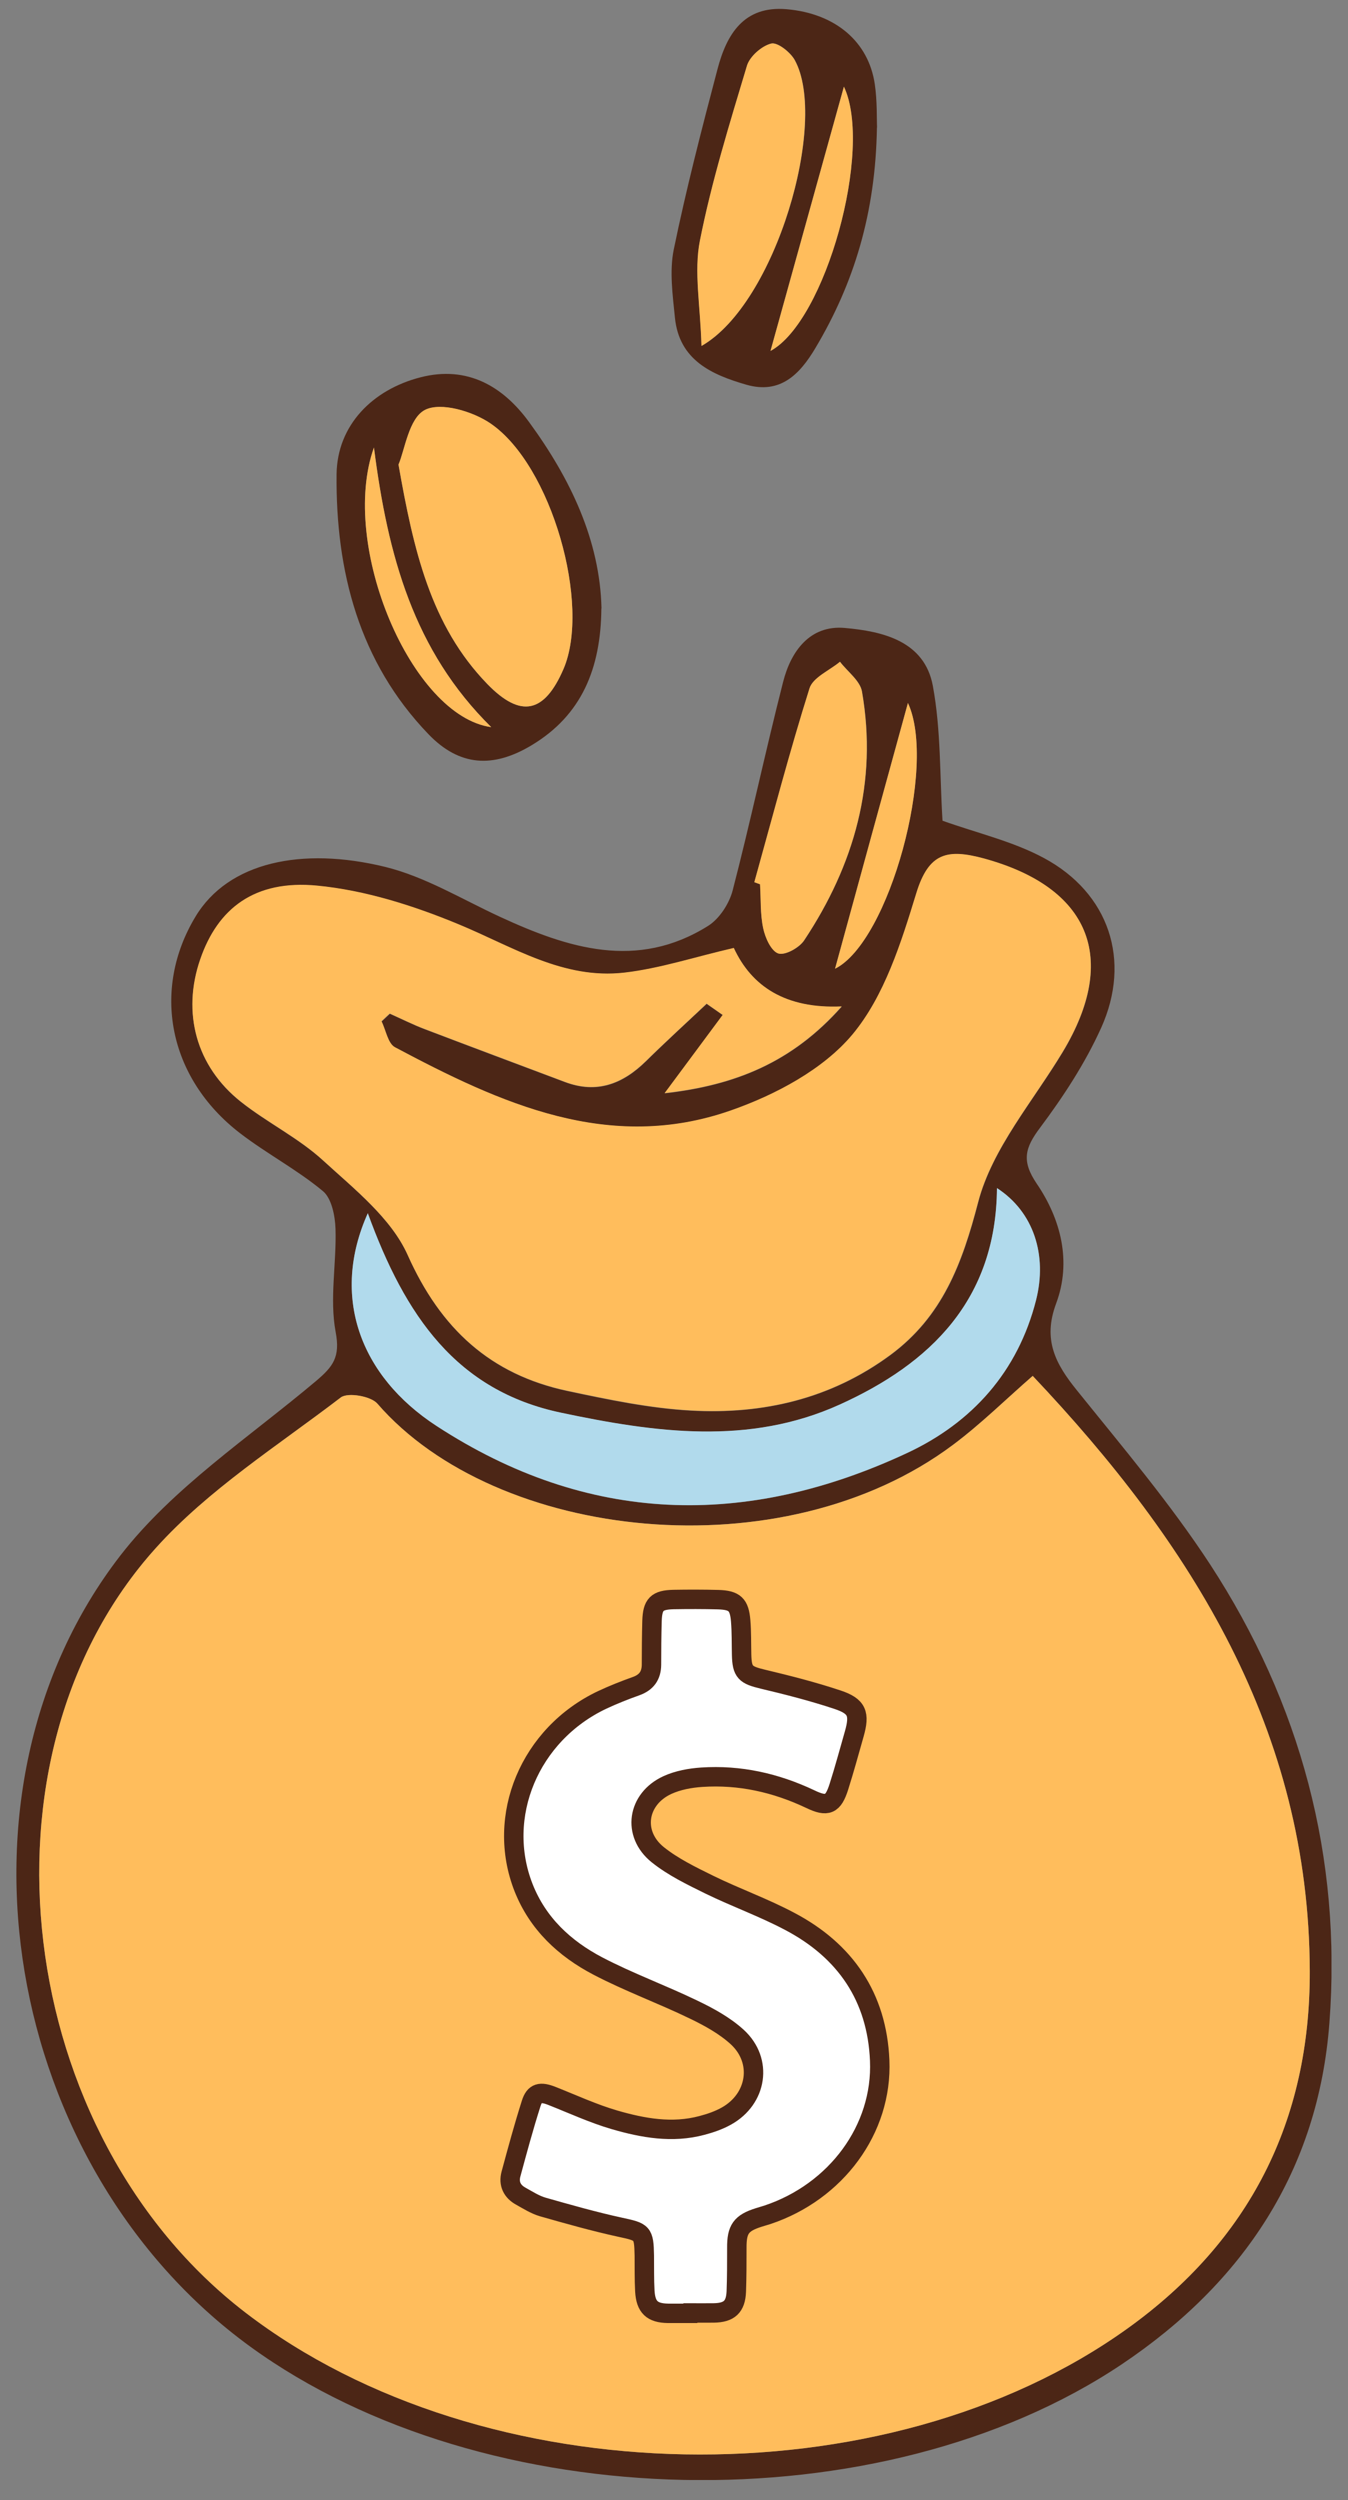 <svg width="41" height="76" viewBox="0 0 41 76" fill="none" xmlns="http://www.w3.org/2000/svg">
<rect x="0" y="0" width="41" height="76" fill="#808080" stroke="none"/>
<g clip-path="url(#clip0_186_2402)">
<path d="M28.659 24.946C29.703 25.321 30.799 25.571 31.751 26.083C33.73 27.147 34.419 29.191 33.492 31.246C33.005 32.323 32.343 33.334 31.634 34.282C31.17 34.899 31.066 35.294 31.533 35.983C32.271 37.067 32.597 38.357 32.122 39.627C31.71 40.731 32.105 41.465 32.763 42.275C34.153 44.001 35.596 45.706 36.806 47.556C39.559 51.776 40.817 56.469 40.434 61.499C40.095 65.978 37.813 69.396 34.121 71.871C26.793 76.777 14.756 76.519 7.617 71.339C0.119 65.893 -1.876 54.449 3.658 47.29C5.259 45.222 7.573 43.698 9.608 41.985C10.132 41.542 10.354 41.255 10.209 40.49C10.02 39.482 10.237 38.406 10.205 37.361C10.193 36.967 10.088 36.43 9.822 36.209C9.036 35.556 8.113 35.072 7.299 34.447C5.11 32.762 4.61 30.081 5.944 27.868C6.94 26.208 9.177 25.732 11.716 26.353C12.93 26.651 14.05 27.336 15.203 27.868C17.279 28.828 19.38 29.497 21.536 28.147C21.883 27.929 22.181 27.469 22.286 27.062C22.83 24.962 23.282 22.834 23.818 20.733C24.055 19.794 24.636 18.996 25.692 19.089C26.837 19.19 28.119 19.48 28.373 20.85C28.623 22.201 28.582 23.604 28.667 24.946H28.659ZM31.408 41.828C30.594 42.537 29.836 43.287 28.989 43.92C23.798 47.806 15.095 46.843 11.475 42.666C11.277 42.441 10.58 42.32 10.366 42.481C8.443 43.952 6.339 45.282 4.739 47.06C-0.993 53.417 0.442 64.922 7.48 70.311C14.708 75.846 26.905 76.084 34.294 70.783C37.991 68.13 39.853 64.49 39.837 59.919C39.817 52.603 36.249 46.939 31.408 41.824V41.828ZM21.488 30.513C21.653 30.63 21.818 30.743 21.984 30.86C21.423 31.613 20.863 32.367 20.218 33.238C22.358 32.996 24.092 32.303 25.604 30.602C23.89 30.674 22.862 29.989 22.322 28.824C21.133 29.098 20.077 29.449 18.993 29.574C17.138 29.787 15.607 28.791 13.974 28.114C12.599 27.546 11.116 27.07 9.645 26.929C7.75 26.748 6.629 27.622 6.093 29.171C5.533 30.791 5.964 32.419 7.327 33.496C8.129 34.133 9.08 34.596 9.834 35.285C10.785 36.156 11.906 37.043 12.406 38.164C13.402 40.397 14.917 41.788 17.263 42.288C18.505 42.553 19.767 42.816 21.028 42.884C23.213 43.001 25.273 42.529 27.083 41.195C28.667 40.026 29.268 38.426 29.755 36.543C30.183 34.911 31.42 33.484 32.327 31.98C34.04 29.13 33.142 26.978 29.929 26.103C28.824 25.8 28.252 25.921 27.873 27.159C27.413 28.663 26.901 30.287 25.93 31.456C25.043 32.52 23.592 33.286 22.238 33.762C18.525 35.064 15.223 33.544 12.019 31.843C11.801 31.726 11.741 31.323 11.608 31.053C11.692 30.976 11.777 30.9 11.858 30.819C12.212 30.976 12.563 31.154 12.926 31.291C14.341 31.831 15.764 32.363 17.183 32.895C18.154 33.262 18.944 32.956 19.65 32.262C20.25 31.67 20.875 31.097 21.492 30.521L21.488 30.513ZM11.188 36.882C10.052 39.413 10.951 41.828 13.268 43.344C17.876 46.351 22.685 46.46 27.587 44.174C29.57 43.247 30.961 41.695 31.513 39.522C31.86 38.16 31.444 36.85 30.324 36.12C30.3 39.526 28.284 41.461 25.535 42.703C22.782 43.948 19.932 43.553 17.066 42.949C13.889 42.279 12.325 40.014 11.188 36.886V36.882ZM22.943 26.816C23.003 26.837 23.06 26.861 23.12 26.881C23.149 27.328 23.12 27.788 23.217 28.223C23.278 28.509 23.459 28.913 23.677 28.985C23.878 29.049 24.309 28.816 24.459 28.59C25.986 26.292 26.7 23.781 26.22 21.024C26.164 20.693 25.781 20.419 25.551 20.117C25.233 20.383 24.729 20.592 24.624 20.927C24.015 22.874 23.495 24.849 22.947 26.816H22.943ZM27.615 21.37C26.889 24.019 26.128 26.796 25.398 29.449C27.051 28.626 28.502 23.277 27.615 21.37Z" fill="#4C2616"/>
<path d="M18.291 18.496C18.275 20.318 17.695 21.741 16.167 22.656C14.998 23.358 13.974 23.297 13.035 22.322C10.918 20.125 10.209 17.36 10.237 14.421C10.253 12.917 11.342 11.841 12.789 11.47C14.22 11.103 15.304 11.748 16.094 12.833C17.344 14.542 18.247 16.42 18.295 18.496H18.291ZM12.12 14.123C12.583 16.731 13.099 19.016 14.82 20.794C15.836 21.842 16.558 21.681 17.138 20.343C17.977 18.404 16.788 14.155 14.921 12.877C14.377 12.506 13.402 12.216 12.922 12.466C12.434 12.72 12.313 13.679 12.12 14.127V14.123ZM11.374 13.603C10.31 16.586 12.523 21.777 14.941 22.104C12.583 19.782 11.793 16.9 11.374 13.603Z" fill="#4C2616"/>
<path d="M26.672 3.876C26.631 6.472 25.978 8.608 24.797 10.587C24.326 11.377 23.733 11.99 22.705 11.696C21.641 11.39 20.657 10.946 20.528 9.656C20.46 8.971 20.359 8.249 20.492 7.588C20.871 5.746 21.343 3.924 21.822 2.106C22.1 1.046 22.62 0.167 23.926 0.28C25.41 0.409 26.418 1.268 26.607 2.558C26.684 3.082 26.663 3.622 26.676 3.876H26.672ZM21.334 10.519C23.604 9.229 25.2 3.698 24.176 1.828C24.043 1.586 23.648 1.276 23.459 1.324C23.169 1.401 22.806 1.715 22.721 2.001C22.193 3.759 21.645 5.524 21.29 7.322C21.105 8.266 21.306 9.281 21.338 10.519H21.334ZM23.435 10.668C25.108 9.769 26.563 4.537 25.668 2.634C24.946 5.23 24.18 7.987 23.435 10.668Z" fill="#4C2616"/>
<path d="M21.488 30.513C20.875 31.093 20.25 31.662 19.646 32.254C18.94 32.947 18.15 33.254 17.179 32.887C15.76 32.351 14.341 31.823 12.922 31.283C12.559 31.146 12.208 30.968 11.854 30.811C11.769 30.888 11.684 30.964 11.604 31.045C11.737 31.315 11.797 31.722 12.015 31.835C15.22 33.54 18.521 35.056 22.233 33.754C23.584 33.282 25.035 32.512 25.926 31.448C26.901 30.279 27.409 28.654 27.869 27.151C28.248 25.913 28.82 25.797 29.925 26.095C33.138 26.974 34.04 29.122 32.323 31.972C31.42 33.476 30.179 34.903 29.751 36.535C29.26 38.418 28.659 40.018 27.079 41.187C25.269 42.521 23.209 42.997 21.024 42.876C19.762 42.807 18.501 42.541 17.259 42.279C14.913 41.78 13.402 40.385 12.402 38.156C11.902 37.031 10.781 36.148 9.83 35.278C9.08 34.588 8.129 34.125 7.323 33.488C5.964 32.407 5.529 30.783 6.089 29.162C6.621 27.614 7.742 26.74 9.641 26.921C11.112 27.062 12.595 27.534 13.97 28.106C15.602 28.784 17.134 29.779 18.988 29.566C20.073 29.441 21.129 29.09 22.318 28.816C22.858 29.981 23.886 30.67 25.599 30.593C24.088 32.298 22.358 32.988 20.214 33.23C20.863 32.359 21.419 31.605 21.98 30.851C21.814 30.735 21.649 30.622 21.484 30.505L21.488 30.513Z" fill="#FFBD5C"/>
<path d="M11.188 36.882C12.325 40.01 13.889 42.275 17.065 42.944C19.931 43.549 22.782 43.944 25.535 42.699C28.284 41.457 30.299 39.522 30.323 36.116C31.444 36.842 31.855 38.152 31.513 39.518C30.96 41.695 29.57 43.247 27.587 44.17C22.689 46.456 17.876 46.347 13.268 43.34C10.95 41.828 10.051 39.409 11.188 36.878V36.882Z" fill="#B1DAEC"/>
<path d="M22.943 26.816C23.491 24.849 24.007 22.874 24.62 20.927C24.724 20.592 25.228 20.383 25.547 20.117C25.777 20.419 26.16 20.693 26.216 21.024C26.696 23.785 25.982 26.292 24.454 28.59C24.305 28.812 23.878 29.049 23.672 28.985C23.455 28.913 23.273 28.509 23.213 28.223C23.12 27.788 23.144 27.328 23.116 26.881C23.056 26.861 22.999 26.837 22.939 26.816H22.943Z" fill="#FFBD5C"/>
<path d="M27.615 21.37C28.506 23.277 27.05 28.626 25.398 29.449C26.123 26.796 26.885 24.019 27.615 21.37Z" fill="#FFBD5C"/>
<path d="M12.12 14.123C12.313 13.675 12.434 12.716 12.922 12.462C13.402 12.212 14.381 12.502 14.921 12.873C16.784 14.147 17.977 18.395 17.138 20.338C16.558 21.681 15.84 21.842 14.82 20.79C13.099 19.016 12.579 16.731 12.12 14.119V14.123Z" fill="#FFBD5C"/>
<path d="M11.374 13.603C11.797 16.9 12.583 19.782 14.941 22.104C12.523 21.777 10.309 16.586 11.374 13.603Z" fill="#FFBD5C"/>
<path d="M21.335 10.519C21.302 9.281 21.101 8.261 21.286 7.322C21.641 5.524 22.189 3.763 22.717 2.001C22.802 1.715 23.165 1.397 23.455 1.324C23.644 1.276 24.039 1.586 24.172 1.828C25.196 3.698 23.6 9.233 21.331 10.519H21.335Z" fill="#FFBD5C"/>
<path d="M23.435 10.668C24.18 7.987 24.946 5.234 25.668 2.634C26.563 4.533 25.111 9.765 23.435 10.668Z" fill="#FFBD5C"/>
<path d="M31.408 41.828C30.594 42.537 29.836 43.287 28.989 43.92C23.797 47.806 15.094 46.843 11.475 42.666C11.277 42.441 10.58 42.32 10.366 42.481C8.443 43.952 6.339 45.282 4.739 47.06C-0.994 53.417 0.442 64.922 7.48 70.311C14.707 75.846 26.905 76.084 34.294 70.783C37.991 68.13 39.853 64.49 39.837 59.919C39.817 52.603 36.249 46.939 31.408 41.824V41.828Z" fill="#FFBD5C"/>
<path d="M20.996 70.323C20.77 70.323 20.54 70.323 20.315 70.323C19.835 70.315 19.642 70.134 19.613 69.65C19.593 69.291 19.601 68.929 19.597 68.566C19.585 67.864 19.541 67.852 18.868 67.707C18.073 67.534 17.291 67.312 16.509 67.09C16.276 67.022 16.062 66.885 15.844 66.764C15.578 66.619 15.461 66.385 15.542 66.087C15.735 65.373 15.929 64.656 16.155 63.946C16.259 63.612 16.437 63.575 16.792 63.716C17.424 63.966 18.045 64.253 18.694 64.442C19.557 64.692 20.448 64.853 21.351 64.611C21.609 64.543 21.867 64.454 22.096 64.325C23.028 63.805 23.209 62.648 22.427 61.927C22.048 61.58 21.572 61.318 21.101 61.092C20.137 60.625 19.125 60.258 18.178 59.762C17.171 59.234 16.356 58.476 15.925 57.384C15.07 55.211 16.11 52.72 18.315 51.676C18.65 51.519 18.997 51.382 19.347 51.257C19.662 51.144 19.811 50.938 19.815 50.608C19.815 50.164 19.819 49.721 19.831 49.277C19.847 48.769 19.98 48.636 20.484 48.624C20.939 48.616 21.391 48.616 21.846 48.628C22.346 48.644 22.487 48.773 22.528 49.273C22.556 49.612 22.548 49.955 22.556 50.293C22.568 50.837 22.669 50.918 23.209 51.047C23.971 51.228 24.729 51.422 25.47 51.668C26.075 51.869 26.156 52.099 25.982 52.712C25.829 53.248 25.684 53.784 25.515 54.316C25.341 54.864 25.164 54.941 24.644 54.691C23.596 54.195 22.5 53.949 21.343 54.026C20.988 54.05 20.617 54.118 20.299 54.264C19.38 54.687 19.218 55.747 20.004 56.38C20.472 56.755 21.032 57.025 21.572 57.291C22.379 57.686 23.229 57.988 24.019 58.408C25.712 59.298 26.676 60.709 26.756 62.636C26.845 64.728 25.43 66.631 23.342 67.328C23.253 67.356 23.165 67.381 23.076 67.409C22.54 67.578 22.407 67.768 22.411 68.332C22.411 68.775 22.411 69.219 22.395 69.662C22.375 70.126 22.181 70.303 21.713 70.311C21.476 70.315 21.238 70.311 21 70.311L20.996 70.323Z" fill="white" stroke="#4C2616" stroke-width="0.591" stroke-miterlimit="10"/>
</g>
<defs>
<clipPath id="clip0_186_2402">
<rect width="40" height="75.122" fill="white" transform="translate(0.498 0.268)"/>
</clipPath>
</defs>
</svg>
